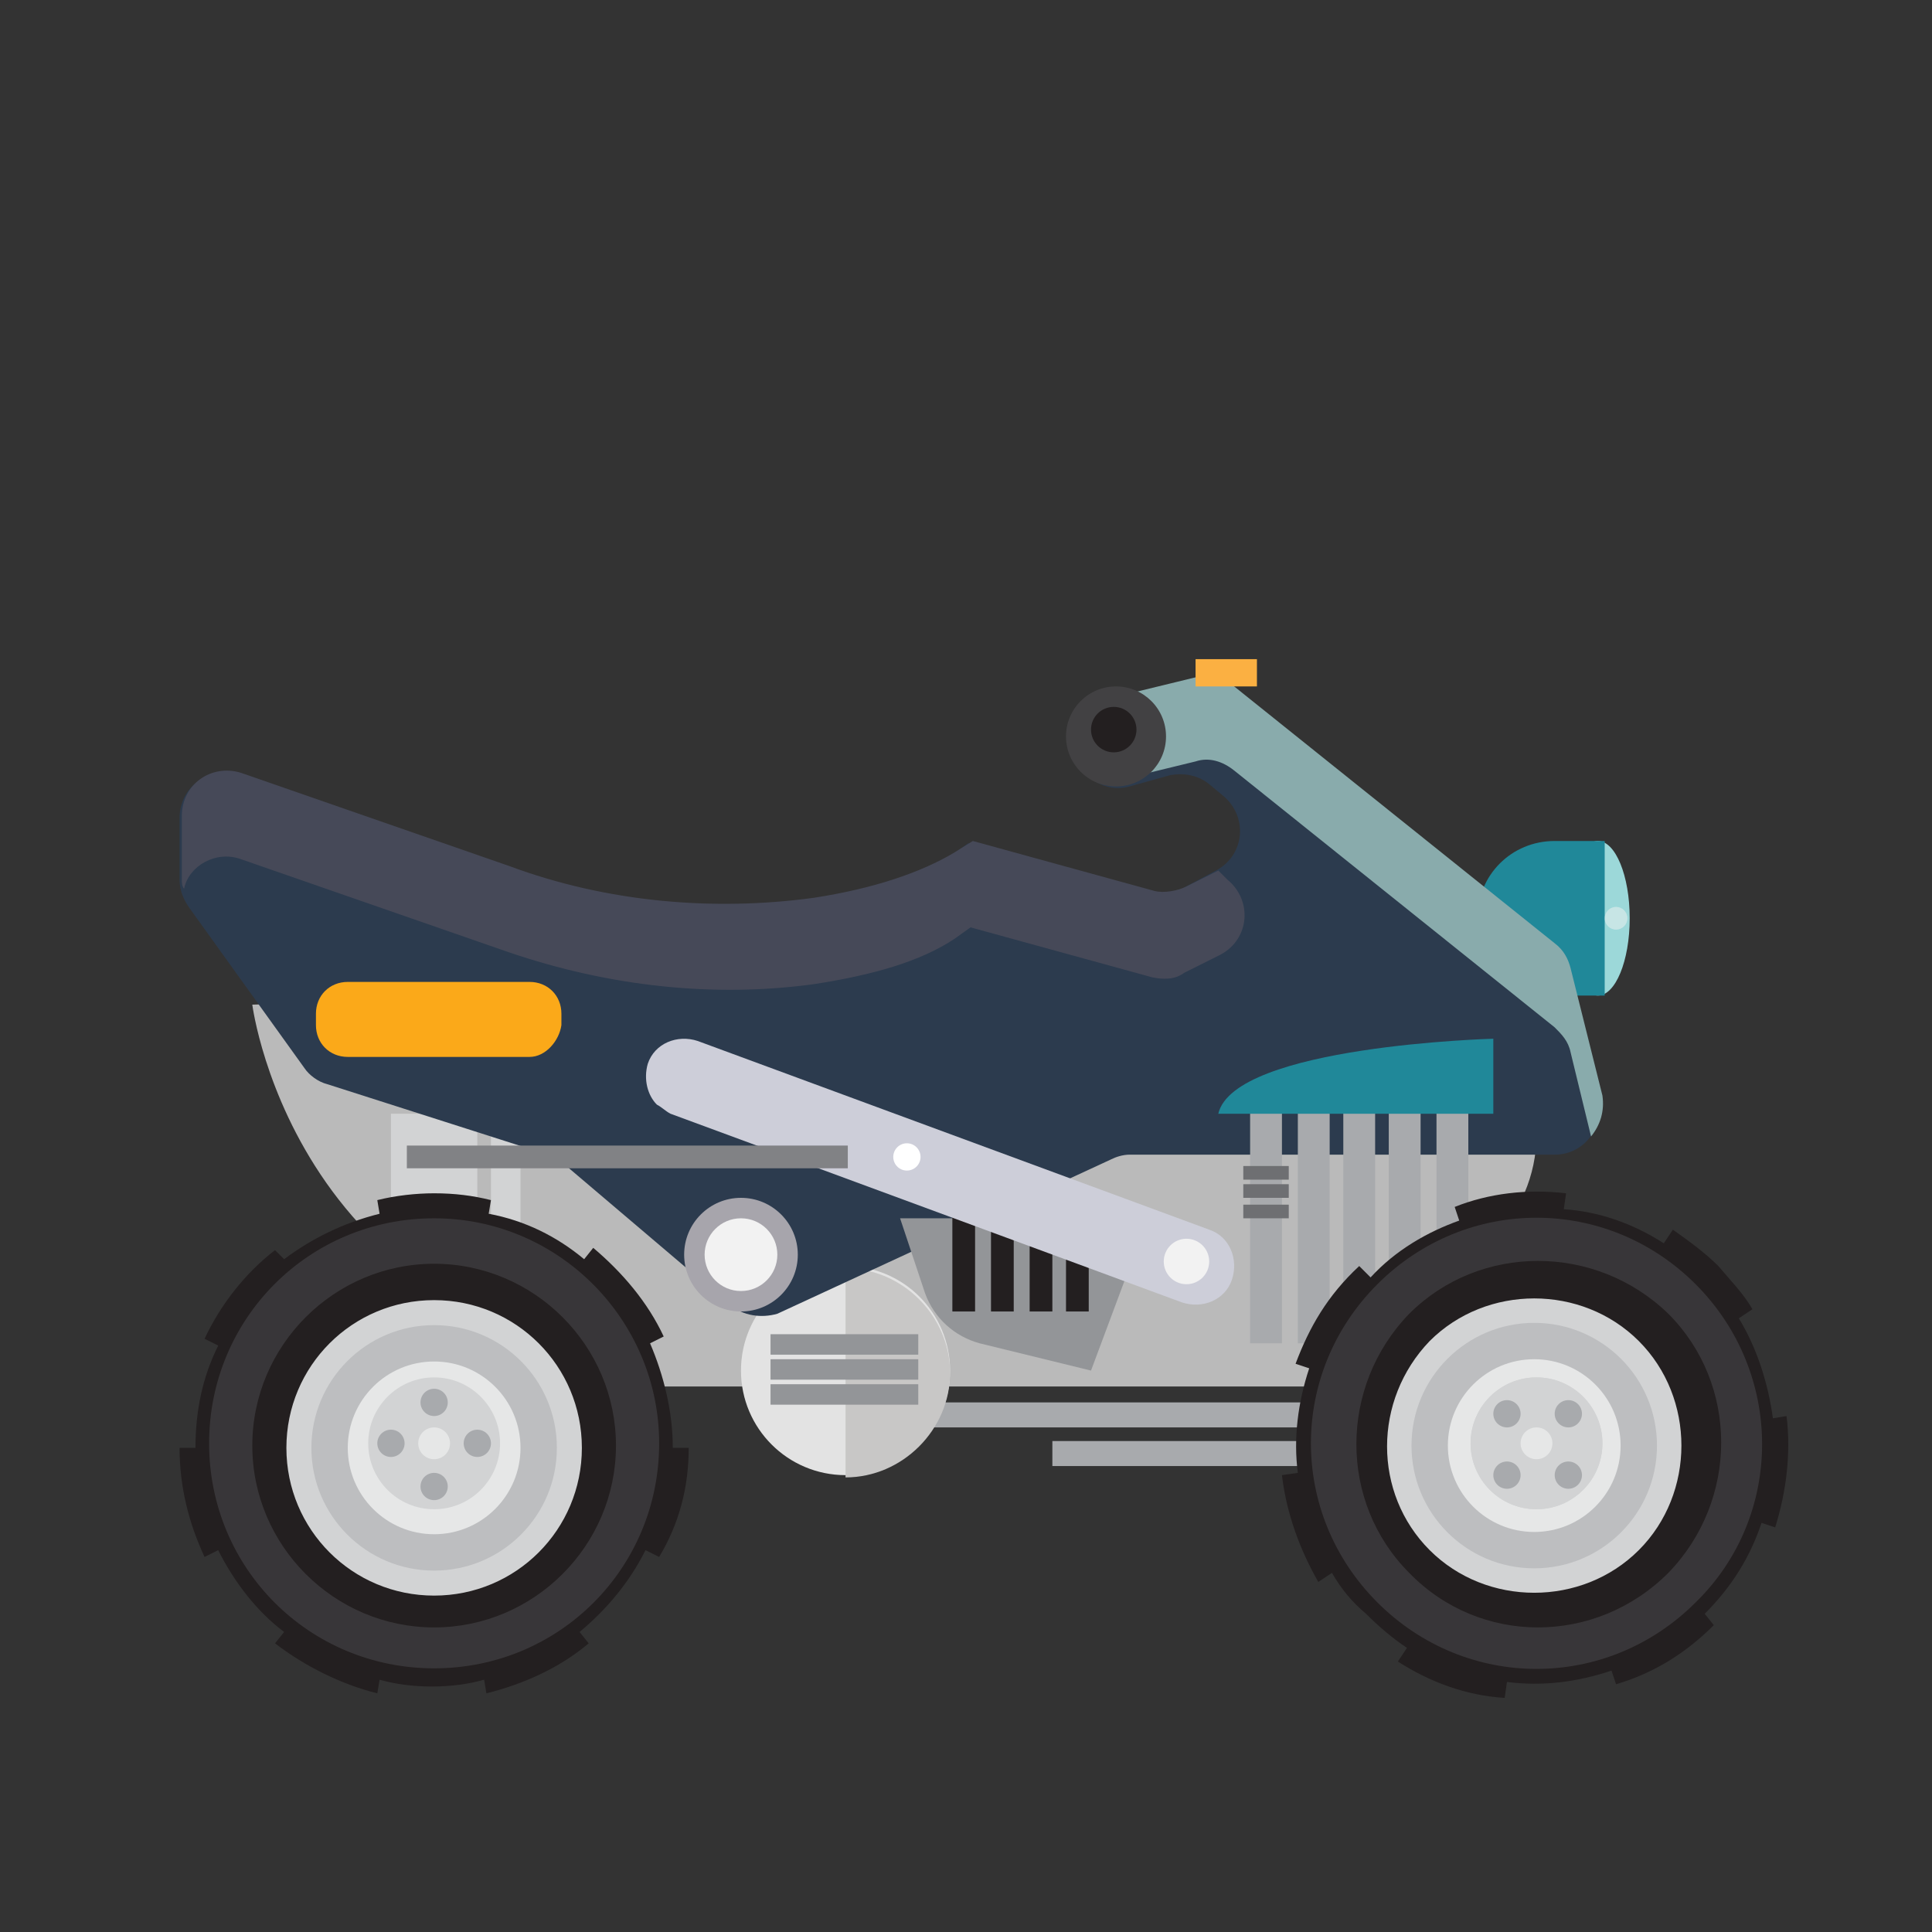 <?xml version="1.0" encoding="utf-8"?>
<!-- Generator: Adobe Illustrator 27.3.0, SVG Export Plug-In . SVG Version: 6.00 Build 0)  -->
<svg version="1.1" xmlns="http://www.w3.org/2000/svg" xmlns:xlink="http://www.w3.org/1999/xlink" x="0px" y="0px"
	 viewBox="0 0 85 85" style="enable-background:new 0 0 85 85;" xml:space="preserve">
<rect x="0" y="0" width="85" height="85" fill="#333333" stroke="none"/>
<style type="text/css">
	.st0{display:none;}
	.st1{display:inline;}
	.st2{fill:#71AE87;}
	.st3{fill:#669877;}
	.st4{fill:#334B5E;}
	.st5{fill:#FFFFFF;}
	.st6{fill:#2C3B4E;}
	.st7{fill:#C5DEE4;}
	.st8{fill:#464958;}
	.st9{fill:#F2F2F2;}
	.st10{fill:#749191;}
	.st11{fill:#FFCF47;}
	.st12{fill:#E6E7E7;}
	.st13{fill:#DFDDE0;}
	.st14{display:inline;fill:#FFCF47;}
	.st15{fill:#F7F8F8;}
	.st16{fill:#D2D2D1;}
	.st17{fill:#6D9394;}
	.st18{fill:#231F20;}
	.st19{fill:#4D4D4D;}
	.st20{fill:#D2D3D4;}
	.st21{fill:#A8AAAD;}
	.st22{fill:#608382;}
	.st23{fill:#333333;}
	.st24{fill:#424143;}
	.st25{fill:#CCCCCC;}
	.st26{fill:#FBB042;}
	.st27{fill:#9CD8D9;}
	.st28{fill:#77CCCE;}
	.st29{fill:#B2C7CD;}
	.st30{fill:#208899;}
	.st31{opacity:0.5;fill:#F2F2F2;}
	.st32{fill:#BABABA;}
	.st33{fill:#010101;}
	.st34{fill:#E3E3E3;}
	.st35{fill:#C8C7C6;}
	.st36{fill:#89ABAC;}
	.st37{fill:#939598;}
	.st38{fill:#CDCED9;}
	.st39{fill:#BDBEC0;}
	.st40{opacity:0.7;fill:#424143;}
	.st41{fill:#A7A5AC;}
	.st42{fill:#818285;}
	.st43{fill:#6E6F72;}
	.st44{fill:#FBA919;}
	.st45{fill:#647D6E;}
	.st46{fill:#514C5B;}
	.st47{fill:#635E6C;}
	.st48{fill:#4E6758;}
</style>
<g id="Layer_1" class="st0">
	<g class="st1">
		<rect x="0.4" y="14" class="st2" width="75" height="46.4"/>
		<polygon class="st3" points="75.4,60.4 0.4,14 0.4,14 75.4,14 		"/>
		<rect x="6.9" y="36.6" class="st4" width="61.8" height="8.8"/>
		<rect x="6.9" y="37.7" class="st5" width="47" height="6.6"/>
		<rect x="53.9" y="37.7" class="st6" width="14.7" height="6.6"/>
		<rect x="6.9" y="47.5" class="st4" width="15.5" height="8.8"/>
		<rect x="0.4" y="17.8" class="st7" width="75" height="12.4"/>
		<rect x="0.4" y="19.6" class="st4" width="75" height="8.8"/>
		<rect x="37.9" y="19.6" class="st8" width="37.5" height="8.8"/>
		<rect x="6.9" y="48.8" class="st9" width="15.5" height="6.2"/>
		<g>
			<g>
				<path class="st10" d="M11,41c0,0.5-0.1,0.9-0.3,1.2c-0.2,0.3-0.5,0.4-0.8,0.4c-0.4,0-0.6-0.1-0.8-0.4C9,41.9,8.9,41.5,8.9,41
					c0-0.5,0.1-1,0.3-1.2c0.2-0.3,0.4-0.4,0.8-0.4c0.4,0,0.6,0.1,0.8,0.4C10.9,40,11,40.4,11,41z M9.5,41c0,0.4,0,0.7,0.1,0.8
					C9.7,42,9.8,42,9.9,42c0.2,0,0.3-0.1,0.3-0.3c0.1-0.2,0.1-0.4,0.1-0.8c0-0.4,0-0.7-0.1-0.8s-0.2-0.2-0.3-0.2
					c-0.2,0-0.3,0.1-0.3,0.2S9.5,40.6,9.5,41z"/>
				<path class="st10" d="M13.5,41c0,0.5-0.1,0.9-0.3,1.2s-0.5,0.4-0.8,0.4c-0.4,0-0.6-0.1-0.8-0.4c-0.2-0.3-0.3-0.7-0.3-1.2
					c0-0.5,0.1-1,0.3-1.2c0.2-0.3,0.4-0.4,0.8-0.4c0.4,0,0.6,0.1,0.8,0.4S13.5,40.4,13.5,41z M12,41c0,0.4,0,0.7,0.1,0.8
					c0.1,0.2,0.2,0.2,0.3,0.2c0.2,0,0.3-0.1,0.3-0.3c0.1-0.2,0.1-0.4,0.1-0.8c0-0.4,0-0.7-0.1-0.8c-0.1-0.2-0.2-0.2-0.3-0.2
					c-0.2,0-0.3,0.1-0.3,0.2C12,40.3,12,40.6,12,41z"/>
				<path class="st10" d="M16,41c0,0.5-0.1,0.9-0.3,1.2c-0.2,0.3-0.5,0.4-0.8,0.4c-0.4,0-0.6-0.1-0.8-0.4c-0.2-0.3-0.3-0.7-0.3-1.2
					c0-0.5,0.1-1,0.3-1.2c0.2-0.3,0.4-0.4,0.8-0.4c0.4,0,0.6,0.1,0.8,0.4C15.9,40,16,40.4,16,41z M14.5,41c0,0.4,0,0.7,0.1,0.8
					c0.1,0.2,0.2,0.2,0.3,0.2c0.2,0,0.3-0.1,0.3-0.3c0.1-0.2,0.1-0.4,0.1-0.8c0-0.4,0-0.7-0.1-0.8c-0.1-0.2-0.2-0.2-0.3-0.2
					c-0.2,0-0.3,0.1-0.3,0.2C14.5,40.3,14.5,40.6,14.5,41z"/>
				<path class="st10" d="M18.5,41c0,0.5-0.1,0.9-0.3,1.2s-0.5,0.4-0.8,0.4c-0.4,0-0.6-0.1-0.8-0.4c-0.2-0.3-0.3-0.7-0.3-1.2
					c0-0.5,0.1-1,0.3-1.2c0.2-0.3,0.4-0.4,0.8-0.4c0.4,0,0.6,0.1,0.8,0.4C18.4,40,18.5,40.4,18.5,41z M17,41c0,0.4,0,0.7,0.1,0.8
					c0.1,0.2,0.2,0.2,0.3,0.2c0.2,0,0.3-0.1,0.3-0.3s0.1-0.4,0.1-0.8c0-0.4,0-0.7-0.1-0.8c-0.1-0.2-0.2-0.2-0.3-0.2
					c-0.2,0-0.3,0.1-0.3,0.2C17,40.3,17,40.6,17,41z"/>
			</g>
			<g>
				<path class="st10" d="M22.1,41c0,0.5-0.1,0.9-0.3,1.2s-0.5,0.4-0.8,0.4c-0.4,0-0.6-0.1-0.8-0.4c-0.2-0.3-0.3-0.7-0.3-1.2
					c0-0.5,0.1-1,0.3-1.2s0.4-0.4,0.8-0.4c0.4,0,0.6,0.1,0.8,0.4C22,40,22.1,40.4,22.1,41z M20.6,41c0,0.4,0,0.7,0.1,0.8
					C20.7,42,20.8,42,21,42c0.2,0,0.3-0.1,0.3-0.3c0.1-0.2,0.1-0.4,0.1-0.8c0-0.4,0-0.7-0.1-0.8c-0.1-0.2-0.2-0.2-0.3-0.2
					c-0.2,0-0.3,0.1-0.3,0.2C20.6,40.3,20.6,40.6,20.6,41z"/>
				<path class="st10" d="M24.6,41c0,0.5-0.1,0.9-0.3,1.2s-0.5,0.4-0.8,0.4c-0.4,0-0.6-0.1-0.8-0.4c-0.2-0.3-0.3-0.7-0.3-1.2
					c0-0.5,0.1-1,0.3-1.2s0.4-0.4,0.8-0.4c0.4,0,0.6,0.1,0.8,0.4C24.5,40,24.6,40.4,24.6,41z M23,41c0,0.4,0,0.7,0.1,0.8
					s0.2,0.2,0.3,0.2c0.2,0,0.3-0.1,0.3-0.3c0.1-0.2,0.1-0.4,0.1-0.8c0-0.4,0-0.7-0.1-0.8c-0.1-0.2-0.2-0.2-0.3-0.2
					c-0.2,0-0.3,0.1-0.3,0.2C23.1,40.3,23,40.6,23,41z"/>
				<path class="st10" d="M27,41c0,0.5-0.1,0.9-0.3,1.2s-0.5,0.4-0.8,0.4c-0.4,0-0.6-0.1-0.8-0.4c-0.2-0.3-0.3-0.7-0.3-1.2
					c0-0.5,0.1-1,0.3-1.2c0.2-0.3,0.4-0.4,0.8-0.4c0.4,0,0.6,0.1,0.8,0.4C27,40,27,40.4,27,41z M25.5,41c0,0.4,0,0.7,0.1,0.8
					C25.7,42,25.8,42,26,42c0.2,0,0.3-0.1,0.3-0.3c0.1-0.2,0.1-0.4,0.1-0.8c0-0.4,0-0.7-0.1-0.8c-0.1-0.2-0.2-0.2-0.3-0.2
					c-0.2,0-0.3,0.1-0.3,0.2C25.6,40.3,25.5,40.6,25.5,41z"/>
				<path class="st10" d="M29.5,41c0,0.5-0.1,0.9-0.3,1.2c-0.2,0.3-0.5,0.4-0.8,0.4c-0.4,0-0.6-0.1-0.8-0.4
					c-0.2-0.3-0.3-0.7-0.3-1.2c0-0.5,0.1-1,0.3-1.2c0.2-0.3,0.4-0.4,0.8-0.4c0.4,0,0.6,0.1,0.8,0.4C29.4,40,29.5,40.4,29.5,41z
					 M28,41c0,0.4,0,0.7,0.1,0.8s0.2,0.2,0.3,0.2c0.2,0,0.3-0.1,0.3-0.3c0.1-0.2,0.1-0.4,0.1-0.8c0-0.4,0-0.7-0.1-0.8
					c-0.1-0.2-0.2-0.2-0.3-0.2c-0.2,0-0.3,0.1-0.3,0.2C28,40.3,28,40.6,28,41z"/>
			</g>
			<g>
				<path class="st10" d="M33.1,41c0,0.5-0.1,0.9-0.3,1.2c-0.2,0.3-0.5,0.4-0.8,0.4c-0.4,0-0.6-0.1-0.8-0.4C31,41.9,31,41.5,31,41
					c0-0.5,0.1-1,0.3-1.2c0.2-0.3,0.4-0.4,0.8-0.4c0.4,0,0.6,0.1,0.8,0.4C33,40,33.1,40.4,33.1,41z M31.6,41c0,0.4,0,0.7,0.1,0.8
					C31.8,42,31.9,42,32,42c0.2,0,0.3-0.1,0.3-0.3s0.1-0.4,0.1-0.8c0-0.4,0-0.7-0.1-0.8c-0.1-0.2-0.2-0.2-0.3-0.2
					c-0.2,0-0.3,0.1-0.3,0.2C31.6,40.3,31.6,40.6,31.6,41z"/>
				<path class="st10" d="M35.6,41c0,0.5-0.1,0.9-0.3,1.2s-0.5,0.4-0.8,0.4c-0.4,0-0.6-0.1-0.8-0.4c-0.2-0.3-0.3-0.7-0.3-1.2
					c0-0.5,0.1-1,0.3-1.2c0.2-0.3,0.4-0.4,0.8-0.4c0.4,0,0.6,0.1,0.8,0.4C35.5,40,35.6,40.4,35.6,41z M34.1,41c0,0.4,0,0.7,0.1,0.8
					c0.1,0.2,0.2,0.2,0.3,0.2c0.2,0,0.3-0.1,0.3-0.3c0.1-0.2,0.1-0.4,0.1-0.8c0-0.4,0-0.7-0.1-0.8s-0.2-0.2-0.3-0.2
					c-0.2,0-0.3,0.1-0.3,0.2S34.1,40.6,34.1,41z"/>
				<path class="st10" d="M38.1,41c0,0.5-0.1,0.9-0.3,1.2s-0.5,0.4-0.8,0.4c-0.4,0-0.6-0.1-0.8-0.4c-0.2-0.3-0.3-0.7-0.3-1.2
					c0-0.5,0.1-1,0.3-1.2c0.2-0.3,0.4-0.4,0.8-0.4c0.4,0,0.6,0.1,0.8,0.4S38.1,40.4,38.1,41z M36.6,41c0,0.4,0,0.7,0.1,0.8
					C36.7,42,36.8,42,37,42c0.2,0,0.3-0.1,0.3-0.3s0.1-0.4,0.1-0.8c0-0.4,0-0.7-0.1-0.8c-0.1-0.2-0.2-0.2-0.3-0.2
					c-0.2,0-0.3,0.1-0.3,0.2S36.6,40.6,36.6,41z"/>
				<path class="st10" d="M40.6,41c0,0.5-0.1,0.9-0.3,1.2s-0.5,0.4-0.8,0.4c-0.4,0-0.6-0.1-0.8-0.4c-0.2-0.3-0.3-0.7-0.3-1.2
					c0-0.5,0.1-1,0.3-1.2c0.2-0.3,0.4-0.4,0.8-0.4c0.4,0,0.6,0.1,0.8,0.4C40.5,40,40.6,40.4,40.6,41z M39.1,41c0,0.4,0,0.7,0.1,0.8
					c0.1,0.2,0.2,0.2,0.3,0.2c0.2,0,0.3-0.1,0.3-0.3c0.1-0.2,0.1-0.4,0.1-0.8c0-0.4,0-0.7-0.1-0.8c-0.1-0.2-0.2-0.2-0.3-0.2
					c-0.2,0-0.3,0.1-0.3,0.2S39.1,40.6,39.1,41z"/>
			</g>
			<g>
				<path class="st10" d="M44.2,41c0,0.5-0.1,0.9-0.3,1.2c-0.2,0.3-0.5,0.4-0.8,0.4c-0.4,0-0.6-0.1-0.8-0.4C42.1,41.9,42,41.5,42,41
					c0-0.5,0.1-1,0.3-1.2s0.4-0.4,0.8-0.4c0.4,0,0.6,0.1,0.8,0.4C44.1,40,44.2,40.4,44.2,41z M42.7,41c0,0.4,0,0.7,0.1,0.8
					c0.1,0.2,0.2,0.2,0.3,0.2c0.2,0,0.3-0.1,0.3-0.3c0.1-0.2,0.1-0.4,0.1-0.8c0-0.4,0-0.7-0.1-0.8c-0.1-0.2-0.2-0.2-0.3-0.2
					c-0.2,0-0.3,0.1-0.3,0.2S42.7,40.6,42.7,41z"/>
				<path class="st10" d="M46.7,41c0,0.5-0.1,0.9-0.3,1.2s-0.5,0.4-0.8,0.4c-0.4,0-0.6-0.1-0.8-0.4c-0.2-0.3-0.3-0.7-0.3-1.2
					c0-0.5,0.1-1,0.3-1.2c0.2-0.3,0.4-0.4,0.8-0.4c0.4,0,0.6,0.1,0.8,0.4C46.6,40,46.7,40.4,46.7,41z M45.1,41c0,0.4,0,0.7,0.1,0.8
					c0.1,0.2,0.2,0.2,0.3,0.2c0.2,0,0.3-0.1,0.3-0.3C46,41.6,46,41.3,46,41c0-0.4,0-0.7-0.1-0.8c-0.1-0.2-0.2-0.2-0.3-0.2
					c-0.2,0-0.3,0.1-0.3,0.2C45.2,40.3,45.1,40.6,45.1,41z"/>
				<path class="st10" d="M49.1,41c0,0.5-0.1,0.9-0.3,1.2s-0.5,0.4-0.8,0.4c-0.4,0-0.6-0.1-0.8-0.4C47.1,41.9,47,41.5,47,41
					c0-0.5,0.1-1,0.3-1.2c0.2-0.3,0.4-0.4,0.8-0.4c0.4,0,0.6,0.1,0.8,0.4C49,40,49.1,40.4,49.1,41z M47.6,41c0,0.4,0,0.7,0.1,0.8
					C47.8,42,47.9,42,48,42c0.2,0,0.3-0.1,0.3-0.3c0.1-0.2,0.1-0.4,0.1-0.8c0-0.4,0-0.7-0.1-0.8c-0.1-0.2-0.2-0.2-0.3-0.2
					c-0.2,0-0.3,0.1-0.3,0.2C47.7,40.3,47.6,40.6,47.6,41z"/>
				<path class="st10" d="M51.6,41c0,0.5-0.1,0.9-0.3,1.2c-0.2,0.3-0.5,0.4-0.8,0.4c-0.4,0-0.6-0.1-0.8-0.4
					c-0.2-0.3-0.3-0.7-0.3-1.2c0-0.5,0.1-1,0.3-1.2c0.2-0.3,0.4-0.4,0.8-0.4c0.4,0,0.6,0.1,0.8,0.4C51.5,40,51.6,40.4,51.6,41z
					 M50.1,41c0,0.4,0,0.7,0.1,0.8c0.1,0.2,0.2,0.2,0.3,0.2c0.2,0,0.3-0.1,0.3-0.3c0.1-0.2,0.1-0.4,0.1-0.8c0-0.4,0-0.7-0.1-0.8
					c-0.1-0.2-0.2-0.2-0.3-0.2c-0.2,0-0.3,0.1-0.3,0.2C50.1,40.3,50.1,40.6,50.1,41z"/>
			</g>
		</g>
		<g>
			<rect x="55.7" y="39.2" class="st2" width="0.6" height="3.6"/>
			<rect x="57.4" y="39.2" class="st2" width="1.3" height="3.6"/>
			<rect x="59.2" y="39.2" class="st2" width="1.3" height="3.6"/>
			<rect x="60.9" y="39.2" class="st2" width="0.6" height="3.6"/>
			<rect x="62" y="39.2" class="st2" width="0.6" height="3.6"/>
			<rect x="63.8" y="39.2" class="st2" width="1.3" height="3.6"/>
			<rect x="65.8" y="39.2" class="st2" width="1.3" height="3.6"/>
		</g>
		<rect x="49.1" y="53.7" class="st11" width="19.5" height="2.6"/>
	</g>
	<g class="st1">
		<path class="st5" d="M68.8,77.1C75.5,77,81,71.5,80.9,64.7c-0.1-6.8-5.6-12.2-12.3-12.1c-6.8,0.1-12.2,5.6-12.1,12.3
			C56.5,71.7,62,77.2,68.8,77.1z M62.2,58.6c3.5-3.6,9.2-3.7,12.8-0.2c3.6,3.5,3.7,9.2,0.2,12.8c-3.5,3.6-9.2,3.7-12.8,0.2
			C58.8,67.9,58.7,62.2,62.2,58.6z"/>
	</g>
	<g class="st1">
		<circle class="st12" cx="68.7" cy="64.9" r="10.1"/>
		<path class="st13" d="M68.8,75l-0.2-20.2c-5.6,0-10.1,4.6-10,10.2C58.6,70.5,63.2,75,68.8,75z"/>
	</g>
	<path class="st14" d="M68.8,81.6c9.2-0.1,16.7-7.6,16.6-16.9c-0.1-9.2-7.6-16.7-16.9-16.6c-9.2,0.1-16.7,7.6-16.6,16.9
		S59.6,81.7,68.8,81.6z M59.8,56.3c4.7-4.9,12.6-5,17.5-0.3c4.9,4.7,5,12.6,0.3,17.5c-4.7,4.9-12.6,5-17.5,0.3
		C55.2,69,55,61.2,59.8,56.3z"/>
	<g class="st1">
		<circle class="st15" cx="68.8" cy="64.6" r="14.3"/>
		<path class="st16" d="M57.3,56.1c-4.7,6.3-3.4,15.2,2.9,19.9c6.3,4.7,15.2,3.4,19.9-2.9L57.3,56.1z"/>
	</g>
	<g class="st1">
		<path class="st8" d="M75.4,66.4c-0.3,1.3-0.9,2.6-1.9,3.6c-2.7,2.7-7.1,2.7-9.7,0l-0.5-0.5l-3.4,3.4l0.5,0.5
			c4.6,4.6,12,4.6,16.5,0c1.9-1.9,3.1-4.3,3.4-7h2L78,60.3l-4.3,6.1H75.4z M75.4,66.4"/>
		<path class="st3" d="M60.4,56.8c-1.9,1.9-3.1,4.3-3.3,6.9h-2l4.3,6.1l4.3-6.1h-1.8c0.3-1.3,0.9-2.6,1.9-3.6c2.7-2.7,7.1-2.7,9.7,0
			l0.5,0.5l3.4-3.4l-0.5-0.5C72.4,52.3,65,52.3,60.4,56.8L60.4,56.8z M60.4,56.8"/>
	</g>
</g>
<g id="Layer_2" class="st0">
	<g class="st1">
		<rect x="70.4" y="49.8" class="st17" width="8.9" height="2.5"/>
		<rect x="82.7" y="57.8" class="st18" width="1.8" height="7.4"/>
		<path class="st18" d="M2.7,63.2L2.7,63.2c-1.2,0-2.1-0.9-2.1-2.1v-6.3c0-1.2,0.9-2.1,2.1-2.1h0c1.2,0,2.1,0.9,2.1,2.1v6.3
			C4.8,62.2,3.9,63.2,2.7,63.2z"/>
		<rect x="22.4" y="28.3" class="st19" width="1.2" height="2.5"/>
		<rect x="9.9" y="31.5" class="st20" width="33.8" height="1"/>
		<rect x="12.8" y="30.1" class="st21" width="28.2" height="1.4"/>
		<rect x="16.2" y="28.3" class="st12" width="4.9" height="1.7"/>
		<path class="st22" d="M44.2,32.2h-35c-1.8,0-3.3,1.5-3.3,3.3v0c0,1.8,1.5,3.3,3.3,3.3h35c1.8,0,3.3-1.5,3.3-3.3v0
			C47.6,33.7,46.1,32.2,44.2,32.2z"/>
		<path class="st17" d="M84,68.8H53.2V51.9h24.2c3.7,0,6.6,3,6.6,6.6V68.8z"/>
		<path class="st17" d="M72.6,49.1l-6.1-12c-0.5-0.9-1.4-1.5-2.3-1.5H44.3H24.6H4.8c-1.5,0-2.7,1.3-2.7,3v27.2c0,1.7,1.2,3,2.7,3
			h19.8h25.8h19.8c1.5,0,2.7-1.3,2.7-3V50.5C72.9,50,72.8,49.5,72.6,49.1z"/>
		<rect x="2.1" y="35.6" class="st17" width="5.4" height="5.4"/>
		<path class="st17" d="M71.7,42.2h-31v-3.3c0-4.5,3.6-8.1,8.1-8.1h27.9c1.8,0,3.2,1.4,3.2,3.2V34C79.9,38.5,76.2,42.2,71.7,42.2z"
			/>
		<rect x="60.3" y="38.3" class="st19" width="1.3" height="26.9"/>
		<rect x="2.1" y="59.5" class="st22" width="58.1" height="5.7"/>
		<rect x="0.6" y="65.2" class="st23" width="83.4" height="3.5"/>
		<rect x="2.1" y="58.1" class="st2" width="58.1" height="1.4"/>
		<g>
			<circle class="st24" cx="17.1" cy="68.4" r="5.6"/>
			<circle class="st18" cx="17.1" cy="68.4" r="5.3"/>
			<circle class="st5" cx="17.1" cy="68.4" r="3"/>
			<circle class="st12" cx="17.1" cy="68.4" r="2.6"/>
			<circle class="st25" cx="17.2" cy="68.4" r="1.8"/>
		</g>
		<g>
			<circle class="st24" cx="67.1" cy="68.4" r="5.6"/>
			<circle class="st18" cx="67.1" cy="68.4" r="5.3"/>
			<circle class="st5" cx="67.1" cy="68.4" r="3"/>
			<circle class="st12" cx="67.1" cy="68.4" r="2.6"/>
			<circle class="st25" cx="67.2" cy="68.4" r="1.8"/>
		</g>
		<path class="st26" d="M7.4,63.2H4.4c-0.5,0-1-0.4-1-1v0c0-0.5,0.4-1,1-1h3.1c0.5,0,1,0.4,1,1v0C8.4,62.8,8,63.2,7.4,63.2z"/>
		<path class="st26" d="M82.6,61.7h-3.1c-0.5,0-1-0.4-1-1v0c0-0.5,0.4-1,1-1h3.1c0.5,0,1,0.4,1,1v0C83.5,61.3,83.1,61.7,82.6,61.7z"
			/>
		<path class="st20" d="M83.1,59.3h-2.7c-0.2,0-0.4-0.2-0.4-0.4v-0.2c0-0.2,0.2-0.4,0.4-0.4h2.7c0.2,0,0.4,0.2,0.4,0.4v0.2
			C83.5,59.1,83.3,59.3,83.1,59.3z"/>
		<path class="st27" d="M23.2,52.9H9c-0.8,0-1.4-0.6-1.4-1.4v-8.5c0-0.8,0.6-1.4,1.4-1.4h14.2c0.8,0,1.4,0.6,1.4,1.4v8.5
			C24.6,52.2,24,52.9,23.2,52.9z"/>
		<path class="st28" d="M23.2,41.5h-7.1v11.4h7.1c0.8,0,1.5-0.6,1.5-1.4v-8.5C24.6,42.1,24,41.5,23.2,41.5z"/>
		<rect x="7.5" y="45.9" class="st19" width="17.1" height="0.8"/>
		<rect x="2.1" y="38.3" class="st2" width="58.1" height="1.4"/>
		<rect x="7.5" y="53.6" class="st29" width="17.1" height="1.5"/>
		<rect x="37.5" y="51.4" class="st19" width="23.4" height="1.5"/>
		<rect x="37.5" y="56.7" class="st19" width="23.4" height="1.5"/>
		<path class="st27" d="M56.9,48.6H45.1c-0.8,0-1.4-0.6-1.4-1.4v-4.3c0-0.8,0.6-1.4,1.4-1.4h11.8c0.8,0,1.4,0.6,1.4,1.4v4.3
			C58.3,47.9,57.7,48.6,56.9,48.6z"/>
		<path class="st28" d="M57,41.4H51v7.2H57c0.7,0,1.3-0.4,1.3-0.9v-5.4C58.3,41.8,57.7,41.4,57,41.4z"/>
		<rect x="50.1" y="41.4" class="st19" width="0.9" height="7.2"/>
		<path class="st24" d="M40,68.7v-24c0-1.8-1-3.2-2.2-3.2h-6.6c-1.2,0-2.2,1.4-2.2,3.2v24H40z M40,68.7"/>
		<circle class="st26" cx="31.2" cy="55.3" r="1"/>
		<rect x="4.5" y="47.7" class="st18" width="2.1" height="0.8"/>
		<rect x="4.5" y="46.3" class="st18" width="2.1" height="0.8"/>
		<rect x="4.5" y="44.8" class="st18" width="2.1" height="0.8"/>
		<rect x="4.5" y="43.4" class="st18" width="2.1" height="0.8"/>
		<rect x="32.5" y="44.6" class="st28" width="4" height="3.3"/>
		<rect x="53.9" y="33.1" class="st19" width="2.8" height="2.8"/>
		<rect x="57.4" y="33.1" class="st19" width="2.8" height="2.8"/>
		<rect x="45.1" y="60.3" class="st17" width="12.8" height="4"/>
		<rect x="45.9" y="61.2" class="st18" width="0.7" height="2.3"/>
		<rect x="56.7" y="61.2" class="st18" width="0.7" height="2.3"/>
		<rect x="28.3" y="67.6" class="st18" width="12.3" height="1.8"/>
		<rect x="32.5" y="45.9" class="st18" width="4" height="0.4"/>
		<rect x="40" y="51.7" class="st18" width="21.5" height="0.6"/>
		<rect x="60.1" y="51.7" class="st18" width="19.2" height="0.6"/>
		<path class="st27" d="M61.5,51.7h11.4v-1.2c0-0.5-0.1-1-0.4-1.5l-3.5-7h-7.5V51.7z"/>
		<path class="st27" d="M79.9,33.8H66.1c-2.5,0-4.6,2.1-4.6,4.6H79c0.6-1,0.9-2.2,0.9-3.5V33.8z"/>
		<rect x="61.1" y="38.3" class="st18" width="18.1" height="0.3"/>
		<rect x="64.7" y="33.7" class="st18" width="15.3" height="0.3"/>
		<rect x="66.7" y="33.8" class="st18" width="0.5" height="4.6"/>
		<rect x="60.9" y="40.6" class="st19" width="16.5" height="1.5"/>
		<rect x="61.4" y="42.1" class="st18" width="0.5" height="9.8"/>
		
			<rect x="63.9" y="46.1" transform="matrix(0.707 -0.707 0.707 0.707 -16.267 59.856)" class="st18" width="0.4" height="6.9"/>
		<rect x="43.3" y="44.6" class="st19" width="7.4" height="0.7"/>
		<rect x="53.9" y="33.1" class="st18" width="1.4" height="1.4"/>
		<rect x="57.3" y="33.1" class="st18" width="1.4" height="1.4"/>
		<rect x="71.9" y="47.7" class="st19" width="1.1" height="5.2"/>
		<rect x="62.7" y="54.4" class="st19" width="3.3" height="1.2"/>
	</g>
</g>
<g id="Layer_3">
	<g>
		<ellipse class="st27" cx="70.3" cy="40.4" rx="1.4" ry="3.4"/>
		<path class="st30" d="M70.6,43.8h-2.2c-1.9,0-3.4-1.5-3.4-3.4c0-1.9,1.5-3.4,3.4-3.4h2.2V43.8z"/>
		<circle class="st31" cx="71.1" cy="40.4" r="0.5"/>
		<path class="st32" d="M11.1,44.2c0,0,2,15.7,20.1,15.7s24.1,0,24.1,0s12.3-2.5,12.3-10S11.1,44.2,11.1,44.2z"/>
		<rect x="17.2" y="49" class="st20" width="3.8" height="7.8"/>
		<rect x="21.6" y="49" class="st20" width="1.3" height="7.8"/>
		<rect x="38.1" y="61.7" class="st21" width="22.9" height="1.1"/>
		<rect x="46.3" y="63.4" class="st21" width="22.9" height="1.1"/>
		<rect x="24.5" y="58.7" class="st32" width="36.6" height="2.3"/>
		<polygon class="st33" points="30.3,63.6 30.3,63.7 30.3,63.7 		"/>
		<path class="st20" d="M26.3,63.7c0-4-3.2-7.2-7.2-7.2c-4,0-7.2,3.2-7.2,7.2s3.2,7.2,7.2,7.2C23.1,70.9,26.3,67.6,26.3,63.7z"/>
		<circle class="st34" cx="37.2" cy="60.3" r="4.6"/>
		<path class="st35" d="M37.2,65c2.5,0,4.6-2.1,4.6-4.6c0-2.5-2.1-4.6-4.6-4.6V65z"/>
		<path class="st18" d="M30.3,63.7L30.3,63.7l-0.7,0c0-1.6-0.4-3.2-1-4.6l0.6-0.3c-0.7-1.5-1.8-2.8-3.1-3.9l-0.4,0.5
			c-1.2-1-2.6-1.7-4.2-2l0.1-0.6c-0.8-0.2-1.6-0.3-2.5-0.3c-0.8,0-1.7,0.1-2.5,0.3l0.1,0.6c-1.6,0.4-3,1.1-4.2,2L12.1,55
			c-1.3,1-2.4,2.4-3.1,3.9l0.6,0.3c-0.7,1.4-1,2.9-1,4.5c0,0,0,0,0,0l-0.7,0c0,1.7,0.4,3.3,1.1,4.8l0.6-0.3c0.7,1.4,1.7,2.7,2.9,3.6
			l-0.4,0.5c1.3,1,2.9,1.8,4.5,2.2l0.1-0.6c0.7,0.2,1.5,0.3,2.3,0.3c0.8,0,1.6-0.1,2.3-0.3l0.1,0.6c1.6-0.4,3.2-1.1,4.5-2.2
			l-0.4-0.5c1.2-1,2.2-2.2,2.9-3.6l0.6,0.3C29.9,67,30.3,65.4,30.3,63.7z M12.6,63.7c0-3.6,2.9-6.5,6.5-6.5c3.6,0,6.5,2.9,6.5,6.5
			c0,3.6-2.9,6.5-6.5,6.5C15.5,70.2,12.6,67.3,12.6,63.7z"/>
		<path class="st6" d="M32.1,57.4l-7.3-6.2c-0.2-0.2-0.4-0.3-0.7-0.4l-9.7-3.1c-0.4-0.1-0.8-0.4-1-0.7l-5.1-7.1
			c-0.2-0.3-0.4-0.7-0.4-1.2V36c0-1.4,1.3-2.3,2.6-1.9l11.8,4.1c4.4,1.5,9,2,13.4,1.4c2.6-0.4,4.7-1,6.2-2l0.7-0.5l8,2.2
			c0.5,0.1,1,0.1,1.4-0.2l1.5-0.8c1.3-0.7,1.4-2.4,0.3-3.3l-0.6-0.5c-0.5-0.4-1.1-0.5-1.7-0.4l-1.8,0.5c-1.1,0.3-2.1-0.4-2.4-1.4v0
			c-0.3-1.1,0.4-2.1,1.4-2.4l3.7-0.9c0.6-0.2,1.2,0,1.7,0.4l14.1,11.3c0.3,0.3,0.6,0.6,0.7,1.1l1.4,5.6c0.3,1.3-0.6,2.5-1.9,2.5
			H49.7c-0.3,0-0.6,0.1-0.8,0.2l-14.7,6.8C33.5,58,32.7,57.9,32.1,57.4z"/>
		<path class="st36" d="M48.7,34.5c0.1,0,0.1-0.1,0.2-0.1l3.7-0.9c0.6-0.2,1.2,0,1.7,0.4l14.1,11.3c0.3,0.3,0.6,0.6,0.7,1.1l0.9,3.7
			c0.4-0.5,0.6-1.1,0.5-1.8l-1.4-5.6c-0.1-0.4-0.3-0.8-0.7-1.1L54.3,30.2c-0.5-0.4-1.1-0.5-1.7-0.4l-3.7,0.9
			c-1.1,0.3-1.7,1.3-1.4,2.4C47.6,33.8,48.1,34.3,48.7,34.5z"/>
		<path class="st8" d="M10.6,37.8l11.8,4.1c4.4,1.5,9,2,13.4,1.4c2.6-0.4,4.7-1,6.2-2l0.7-0.5l8,2.2c0.5,0.1,1,0.1,1.4-0.2l1.6-0.8
			c1.3-0.7,1.4-2.4,0.3-3.3l-0.4-0.4l-1.4,0.7c-0.4,0.2-1,0.3-1.4,0.2l-8-2.2L42,37.5c-1.5,0.9-3.6,1.6-6.2,2
			c-4.4,0.6-9.1,0.2-13.4-1.4l-11.8-4.1c-1.3-0.4-2.6,0.5-2.6,1.9v2.8c0,0.1,0,0.3,0.1,0.4C8.3,38.1,9.5,37.4,10.6,37.8z"/>
		<path class="st37" d="M39.6,53.6l1.1,3.3c0.4,1.1,1.3,1.9,2.4,2.2l4.9,1.2l2.5-6.7H39.6z"/>
		<rect x="46.9" y="52.6" class="st18" width="1" height="5.1"/>
		<rect x="45.3" y="52.6" class="st18" width="1" height="5.1"/>
		<rect x="43.6" y="52.6" class="st18" width="1" height="5.1"/>
		<rect x="41.9" y="52.6" class="st18" width="1" height="5.1"/>
		<g>
			<path class="st38" d="M28.9,48.6c-0.4-0.4-0.6-1.1-0.4-1.8c0.3-0.9,1.3-1.3,2.2-1l22.5,8.3c0.9,0.3,1.3,1.3,1,2.2
				c-0.3,0.9-1.3,1.3-2.2,1L29.5,49C29.3,48.9,29.1,48.7,28.9,48.6z"/>
			<circle class="st9" cx="52.2" cy="55.5" r="1"/>
		</g>
		<circle class="st39" cx="19.1" cy="63.7" r="5.4"/>
		<circle class="st12" cx="19.1" cy="63.7" r="3.8"/>
		<circle class="st20" cx="19.1" cy="63.5" r="2.9"/>
		<g>
			<circle class="st21" cx="19.1" cy="61.7" r="0.6"/>
			<circle class="st21" cx="19.1" cy="65.4" r="0.6"/>
			<circle class="st21" cx="21" cy="63.5" r="0.6"/>
			<circle class="st21" cx="17.2" cy="63.5" r="0.6"/>
			<circle class="st12" cx="19.1" cy="63.5" r="0.7"/>
		</g>
		<path class="st40" d="M19.1,53.6c-5.5,0-9.9,4.4-9.9,9.9c0,5.5,4.4,9.9,9.9,9.9S29,69,29,63.5C29,58.1,24.6,53.6,19.1,53.6z
			 M19.1,71.6c-4.4,0-8-3.6-8-8c0-4.4,3.6-8,8-8s8,3.6,8,8C27.1,68,23.5,71.6,19.1,71.6z"/>
		<rect x="33.9" y="58.7" class="st37" width="6.5" height="0.9"/>
		<rect x="33.9" y="59.8" class="st37" width="6.5" height="0.9"/>
		<rect x="33.9" y="60.9" class="st37" width="6.5" height="0.9"/>
		<circle class="st41" cx="32.6" cy="55.2" r="2.5"/>
		<circle class="st9" cx="32.6" cy="55.2" r="1.6"/>
		<circle class="st5" cx="39.9" cy="50.9" r="0.6"/>
		<rect x="17.9" y="50.4" class="st42" width="19.4" height="1"/>
		<rect x="55" y="48" class="st21" width="1.4" height="11.1"/>
		<rect x="57.1" y="48" class="st21" width="1.4" height="11.1"/>
		<rect x="59.1" y="48" class="st21" width="1.4" height="11.1"/>
		<rect x="61.1" y="48" class="st21" width="1.4" height="11.1"/>
		<rect x="63.2" y="48" class="st21" width="1.4" height="11.1"/>
		<g>
			<path class="st20" d="M72.6,68.7c2.8-2.8,2.8-7.4,0-10.2c-2.8-2.8-7.4-2.8-10.2,0c-2.8,2.8-2.8,7.4,0,10.2
				C65.3,71.5,69.8,71.5,72.6,68.7z"/>
			<path class="st18" d="M75.4,71.5L75.4,71.5L75,71c1.2-1.2,2-2.5,2.5-4l0.6,0.2c0.5-1.6,0.7-3.3,0.5-4.9L78,62.4
				c-0.2-1.5-0.7-3.1-1.5-4.4l0.6-0.4c-0.4-0.7-1-1.3-1.5-1.9c-0.6-0.6-1.3-1.1-2-1.6l-0.4,0.6c-1.4-0.9-2.9-1.4-4.4-1.5l0.1-0.7
				c-1.7-0.2-3.4,0-4.9,0.6l0.2,0.6c-1.4,0.5-2.8,1.3-3.9,2.5c0,0,0,0,0,0l-0.5-0.5C58.4,57,57.6,58.4,57,60l0.6,0.2
				c-0.5,1.5-0.7,3.1-0.5,4.6l-0.7,0.1c0.2,1.7,0.8,3.3,1.6,4.7l0.6-0.4c0.4,0.7,0.9,1.3,1.5,1.8c0.6,0.6,1.2,1.1,1.8,1.5l-0.4,0.6
				c1.4,0.9,3,1.5,4.7,1.6l0.1-0.7c1.6,0.2,3.1,0,4.6-0.5l0.2,0.6C72.8,73.6,74.2,72.7,75.4,71.5z M62.9,59c2.5-2.5,6.7-2.5,9.2,0
				c2.5,2.5,2.5,6.7,0,9.2c-2.5,2.5-6.7,2.5-9.2,0C60.4,65.7,60.4,61.6,62.9,59z"/>
			<circle class="st39" cx="67.5" cy="63.6" r="5.4"/>
			<circle class="st12" cx="67.5" cy="63.6" r="3.8"/>
			<circle class="st20" cx="67.6" cy="63.5" r="2.9"/>
			<circle class="st20" cx="67.6" cy="63.5" r="2.9"/>
			<g>
				<circle class="st21" cx="69" cy="62.2" r="0.6"/>
				<circle class="st21" cx="66.3" cy="64.9" r="0.6"/>
				<circle class="st21" cx="69" cy="64.9" r="0.6"/>
				<circle class="st21" cx="66.3" cy="62.2" r="0.6"/>
				<circle class="st12" cx="67.6" cy="63.5" r="0.7"/>
			</g>
			<path class="st40" d="M74.6,56.5c-3.9-3.9-10.1-3.9-14,0c-3.9,3.9-3.9,10.1,0,14s10.1,3.9,14,0C78.5,66.7,78.5,60.4,74.6,56.5z
				 M62,69.2c-3.1-3.1-3.1-8.2,0-11.4c3.1-3.1,8.2-3.1,11.4,0c3.1,3.1,3.1,8.2,0,11.4C70.2,72.4,65.1,72.4,62,69.2z"/>
		</g>
		<rect x="54.7" y="51.3" class="st43" width="2" height="0.6"/>
		<rect x="54.7" y="52.1" class="st43" width="2" height="0.6"/>
		<rect x="54.7" y="53" class="st43" width="2" height="0.6"/>
		<path class="st30" d="M53.6,49h12.1v-3.3C65.7,45.7,54.3,46,53.6,49z"/>
		<rect x="52.6" y="29" class="st26" width="2.7" height="1.2"/>
		<circle class="st24" cx="49.1" cy="32.4" r="2.2"/>
		<circle class="st18" cx="49" cy="32.1" r="1"/>
		<path class="st44" d="M23.3,46.5h-8c-0.8,0-1.4-0.6-1.4-1.4v-0.5c0-0.8,0.6-1.4,1.4-1.4h8c0.8,0,1.4,0.6,1.4,1.4v0.5
			C24.6,45.8,24,46.5,23.3,46.5z"/>
	</g>
</g>
<g id="Layer_4" class="st0">
	<g class="st1">
		
			<rect x="-178.8" y="72" transform="matrix(0.985 -0.17 0.17 0.985 -14.915 -29.214)" class="st44" width="2.4" height="0.6"/>
		
			<rect x="-198.9" y="77.7" transform="matrix(0.899 -0.438 0.438 0.899 -56.479 -78.371)" class="st21" width="1.5" height="11.1"/>
		<ellipse class="st27" cx="-153" cy="74" rx="1.7" ry="4"/>
		<path class="st45" d="M-152.7,78h-2.7c-2.2,0-4-1.8-4-4s1.8-4,4-4h2.7V78z"/>
		<polygon class="st46" points="-159.8,77.7 -165.5,80.6 -168.3,72.1 -162.6,72.1 		"/>
		<path class="st3" d="M-162.6,69.2h3.6c1.2,0,2.1,1,2.1,2.1V77c0,1.2-1,2.1-2.1,2.1h-0.7L-162.6,69.2z"/>
		<polygon class="st43" points="-171.2,77.7 -198.2,77.7 -193.9,86.3 -199.6,90.5 -201,94.8 -189.6,99.1 -178.3,99.1 -175.4,94.8 
			-174,94.8 -171.2,84.8 		"/>
		<path class="st46" d="M-188.9,82h17.1c1.2,0,2.1-1,2.1-2.1l0,0c0-1.2-1-2.1-2.1-2.1h-17.1c-1.2,0-2.1,1-2.1,2.1l0,0
			C-191.1,81.1-190.1,82-188.9,82z"/>
		<path class="st47" d="M-181.1,82l0.9,2.8c0.3,0.9,1.1,1.6,2,1.9l4.2,1l2.1-5.7H-181.1z"/>
		<path class="st45" d="M-165.5,74.5l1.2,6.3c0.1,0.7,0,1.5-0.4,2.1l-7.1,10.6c-0.5,0.8-1.3,1.2-2.2,1.3l-1.4,0.1v-3l4.3-12.8
			L-165.5,74.5z"/>
		<path class="st18" d="M-211,82c-7.1,0-12.8,5.7-12.8,12.8c0,7.1,5.7,12.8,12.8,12.8s12.8-5.7,12.8-12.8
			C-198.2,87.7-203.9,82-211,82z M-211,103.3c-4.7,0-8.5-3.8-8.5-8.5c0-4.7,3.8-8.5,8.5-8.5s8.5,3.8,8.5,8.5
			C-202.4,99.5-206.2,103.3-211,103.3z"/>
		<circle class="st36" cx="-211" cy="94.8" r="5.7"/>
		<circle class="st24" cx="-211" cy="94.8" r="2.8"/>
		<path class="st18" d="M-154.1,82c-7.1,0-12.8,5.7-12.8,12.8c0,7.1,5.7,12.8,12.8,12.8c7.1,0,12.8-5.7,12.8-12.8
			C-141.3,87.7-147.1,82-154.1,82z M-154.1,103.3c-4.7,0-8.5-3.8-8.5-8.5c0-4.7,3.8-8.5,8.5-8.5s8.5,3.8,8.5,8.5
			C-145.6,99.5-149.4,103.3-154.1,103.3z"/>
		<circle class="st36" cx="-154.1" cy="94.8" r="5.7"/>
		<circle class="st24" cx="-154.1" cy="94.8" r="2.8"/>
		<path class="st38" d="M-154.1,96.2c-0.6,0-1.1-0.4-1.3-1l-9.4-27c-0.1-0.3-0.4-0.5-0.7-0.5h-2.8c-0.8,0-1.4-0.6-1.4-1.4
			s0.6-1.4,1.4-1.4h2.8c1.5,0,2.9,1,3.4,2.4l9.4,27c0.3,0.7-0.1,1.6-0.9,1.8C-153.8,96.2-154,96.2-154.1,96.2z"/>
		<path class="st38" d="M-210.9,96.2c-0.5,0-1.1-0.3-1.3-0.8c-0.3-0.7,0-1.6,0.7-1.9l18.5-8.5c0.7-0.3,1.6,0,1.9,0.7
			c0.3,0.7,0,1.6-0.7,1.9l-18.5,8.5C-210.5,96.2-210.8,96.2-210.9,96.2z"/>
		<path class="st3" d="M-165.5,74.5L-165.5,74.5c0.4,2.4-1.5,4.6-3.9,4.6h-13.2c-2.2,0-3.6-2.3-2.7-4.3l0,0c0.4-0.9,1.3-1.5,2.2-1.6
			l13.1-2C-167.9,70.9-165.9,72.4-165.5,74.5z"/>
		<path class="st47" d="M-179.6,100.5h-8c-1.5,0-3-0.3-4.5-0.8l-9.4-3.5c-0.7-0.3-1.1-1.1-0.8-1.8c0.3-0.7,1.1-1.1,1.8-0.8l9.4,3.5
			c1.1,0.4,2.3,0.6,3.5,0.6h8c1.5,0,2.7-1.2,2.7-2.7c0-1.2-0.7-2.2-1.9-2.6l-5.7-1.9c-0.7-0.2-1.1-1.1-0.9-1.8
			c0.2-0.7,1-1.1,1.8-0.9l5.7,1.9c2.3,0.8,3.8,2.9,3.8,5.3C-174,98-176.5,100.5-179.6,100.5z"/>
		<circle class="st46" cx="-186.1" cy="92.7" r="3.6"/>
		<circle class="st41" cx="-187.5" cy="84.1" r="2.1"/>
		<circle class="st45" cx="-169.4" cy="75.3" r="2.5"/>
		<path class="st24" d="M-200.9,70.2c-5.6,0-11.4-0.3-11.4,6.6c0,1.2,1,2.2,2.2,2.2h25.2c3.2,0.1,2-4.8,2.2-6.6c0-1.2-1-2.2-2.2-2.2
			H-200.9z M-200.9,70.2"/>
		<path class="st18" d="M-198.7,72.8h16c0-0.2,0-0.3,0-0.4c0-1.2-1-2.2-2.2-2.2h-16c-5.6,0-11.4-0.3-11.4,6.6c0,1.2,1,2.2,2.2,2.2h0
			C-209.8,72.5-204.2,72.8-198.7,72.8z"/>
		<circle class="st18" cx="-168.9" cy="65.6" r="2.3"/>
		<circle class="st39" cx="-169.2" cy="65.3" r="1.5"/>
		<circle class="st18" cx="-169.2" cy="65.3" r="0.9"/>
		<rect x="-174.8" y="81.1" class="st18" width="0.8" height="4.4"/>
		<rect x="-176.3" y="81.1" class="st18" width="0.8" height="4.4"/>
		<rect x="-177.7" y="81.1" class="st18" width="0.8" height="4.4"/>
		<rect x="-179.1" y="81.1" class="st18" width="0.8" height="4.4"/>
		<ellipse class="st27" cx="-213.6" cy="78" rx="0.9" ry="2.1"/>
		<path class="st45" d="M-213.7,75.9h1.4c1.2,0,2.1,0.9,2.1,2.1c0,1.2-0.9,2.1-2.1,2.1h-1.4V75.9z"/>
		<path class="st26" d="M-205.3,79h-4.9c-0.8,0-1.5-0.7-1.5-1.5v-0.3h4.6C-206.1,77.2-205.3,78-205.3,79L-205.3,79z"/>
		<path class="st11" d="M-209.8,78.5c-0.8,0-1.4-0.6-1.5-1.3h-0.4v0.3c0,0.8,0.7,1.5,1.5,1.5h4.9c0-0.2,0-0.4-0.1-0.5H-209.8z"/>
		<path class="st48" d="M-172.6,76.5h4.5c-0.2-0.8-0.9-1.3-1.8-1.3h-4.2C-174,76-173.4,76.5-172.6,76.5z"/>
		<path class="st48" d="M-169,74.9h-4.9c-0.8,0-1.5-0.7-1.5-1.5V73h4.6C-169.8,73-169,73.9-169,74.9L-169,74.9z"/>
		<circle class="st3" cx="-169" cy="74.9" r="0.8"/>
		<circle class="st9" cx="-187.5" cy="84.1" r="1.4"/>
		<rect x="-188.5" y="91.3" class="st21" width="1" height="3.2"/>
		<rect x="-186.6" y="91.3" class="st21" width="1" height="3.2"/>
		<rect x="-184.8" y="91.3" class="st21" width="1" height="3.2"/>
		<circle class="st9" cx="-192.6" cy="86.3" r="0.8"/>
		
			<rect x="-169" y="63.3" transform="matrix(0.736 0.677 -0.677 0.736 -0.959 130.091)" class="st24" width="3.1" height="0.9"/>
		<circle class="st31" cx="-152.1" cy="73.9" r="0.6"/>
		<g>
			
				<rect x="-160.3" y="81.6" transform="matrix(0.948 -0.32 0.32 0.948 -34.548 -46.346)" class="st43" width="3.6" height="0.9"/>
			
				<rect x="-159.6" y="83.5" transform="matrix(0.948 -0.32 0.32 0.948 -35.122 -46.041)" class="st43" width="3.6" height="0.9"/>
			
				<rect x="-159" y="85.4" transform="matrix(0.948 -0.32 0.32 0.948 -35.697 -45.736)" class="st43" width="3.6" height="0.9"/>
			
				<rect x="-158.3" y="87.3" transform="matrix(0.948 -0.32 0.32 0.948 -36.271 -45.431)" class="st43" width="3.6" height="0.9"/>
		</g>
		
			<rect x="-178.8" y="91.5" transform="matrix(0.826 -0.563 0.563 0.826 -82.392 -83.239)" class="st18" width="5.4" height="0.9"/>
		<circle class="st44" cx="-169" cy="74.9" r="0.5"/>
	</g>
</g>
</svg>
